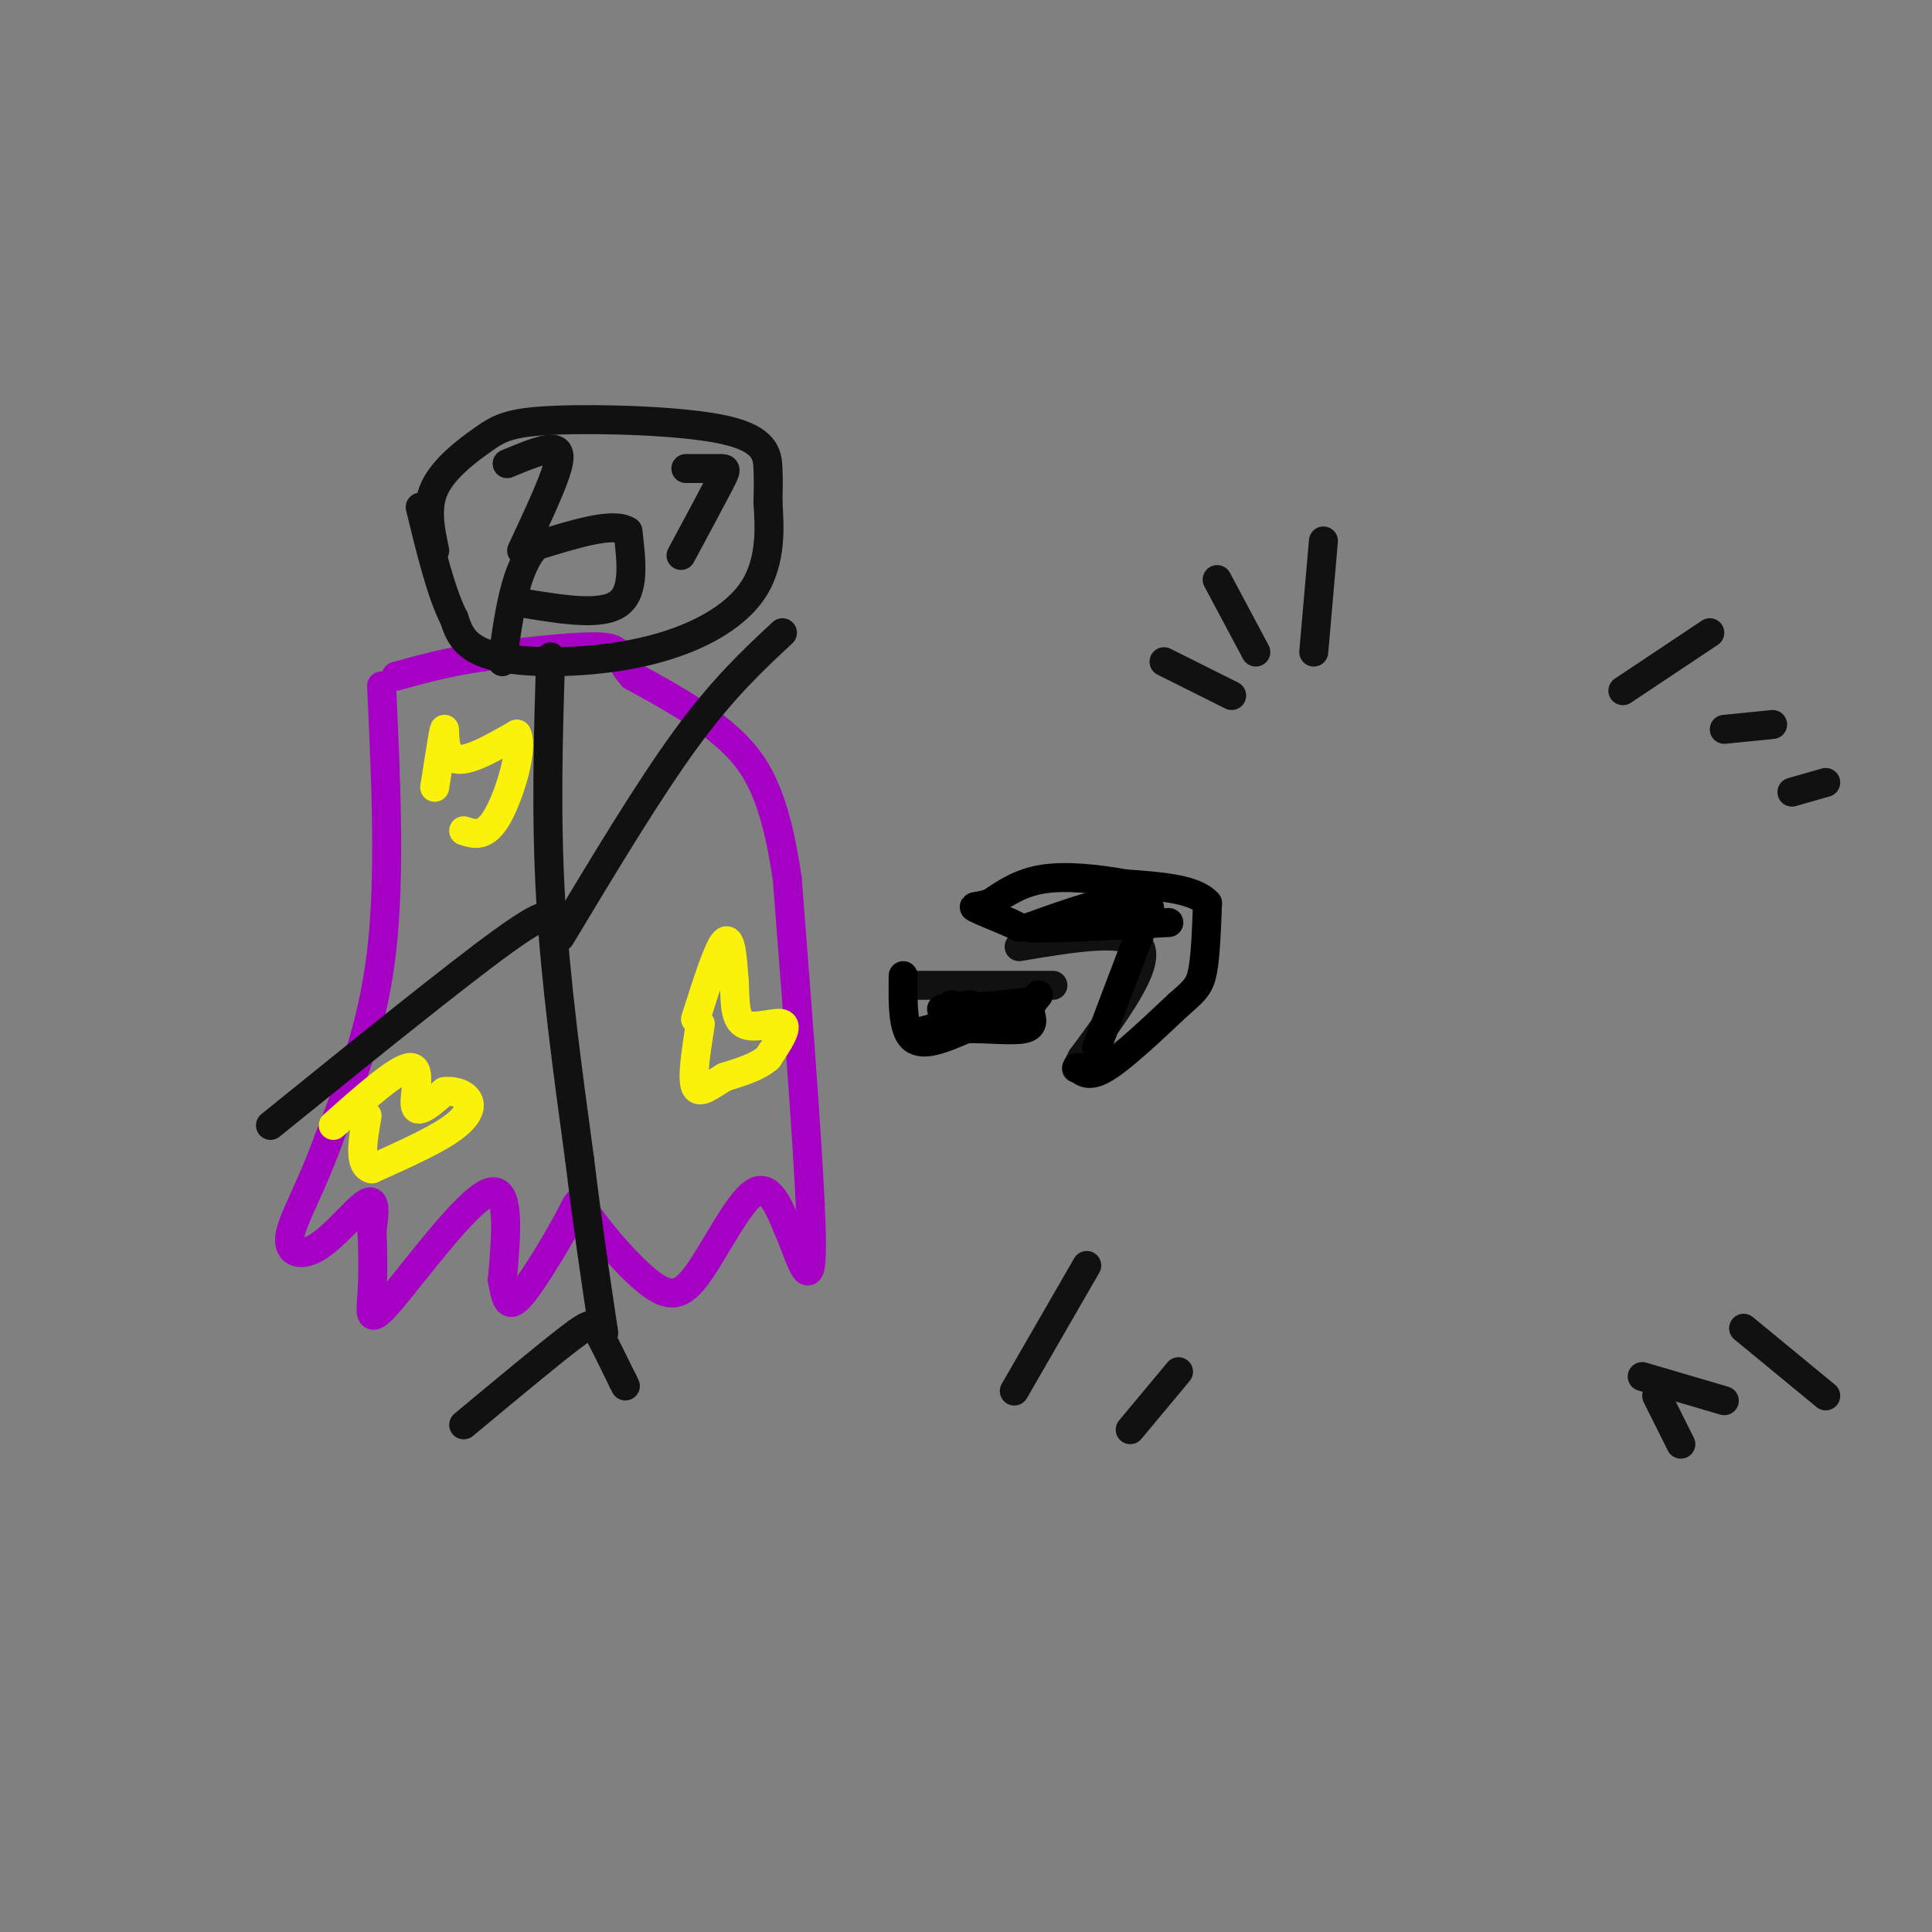 <svg viewBox='0 0 400 400' version='1.1' xmlns='http://www.w3.org/2000/svg' xmlns:xlink='http://www.w3.org/1999/xlink'><rect x="0" y="0" width="400" height="400" fill="#808080" stroke="none"/><g fill='none' stroke='rgb(166,0,196)' stroke-width='6' stroke-linecap='round' stroke-linejoin='round'><path d='M79,142c0.917,19.667 1.833,39.333 0,55c-1.833,15.667 -6.417,27.333 -11,39'/><path d='M68,236c-3.721,10.279 -7.523,16.477 -8,20c-0.477,3.523 2.372,4.372 6,2c3.628,-2.372 8.037,-7.963 10,-9c1.963,-1.037 1.482,2.482 1,6'/><path d='M77,255c0.222,3.404 0.276,8.912 0,13c-0.276,4.088 -0.882,6.754 4,1c4.882,-5.754 15.252,-19.930 20,-22c4.748,-2.070 3.874,7.965 3,18'/><path d='M104,265c0.780,4.376 1.231,6.316 4,3c2.769,-3.316 7.856,-11.888 10,-16c2.144,-4.112 1.345,-3.765 4,0c2.655,3.765 8.763,10.947 13,14c4.237,3.053 6.602,1.976 10,-3c3.398,-4.976 7.828,-13.850 11,-16c3.172,-2.150 5.086,2.425 7,7'/><path d='M163,254c2.422,5.356 4.978,15.244 5,4c0.022,-11.244 -2.489,-43.622 -5,-76'/><path d='M163,182c-2.556,-17.689 -6.444,-23.911 -12,-29c-5.556,-5.089 -12.778,-9.044 -20,-13'/><path d='M131,140c-3.333,-3.444 -1.667,-5.556 -6,-6c-4.333,-0.444 -14.667,0.778 -25,2'/><path d='M100,136c-7.167,1.000 -12.583,2.500 -18,4'/></g>
<g fill='none' stroke='rgb(17,17,17)' stroke-width='6' stroke-linecap='round' stroke-linejoin='round'><path d='M187,204c0.000,0.000 31.000,0.000 31,0'/><path d='M211,196c11.417,-1.917 22.833,-3.833 25,0c2.167,3.833 -4.917,13.417 -12,23'/><path d='M224,219c-2.000,3.833 -1.000,1.917 0,0'/><path d='M255,144c0.000,0.000 -14.000,-7.000 -14,-7'/><path d='M260,135c0.000,0.000 -8.000,-15.000 -8,-15'/><path d='M272,135c0.000,0.000 2.000,-23.000 2,-23'/><path d='M336,143c0.000,0.000 18.000,-12.000 18,-12'/><path d='M357,151c0.000,0.000 10.000,-1.000 10,-1'/><path d='M371,164c0.000,0.000 7.000,-2.000 7,-2'/><path d='M361,275c0.000,0.000 17.000,14.000 17,14'/><path d='M340,285c0.000,0.000 17.000,5.000 17,5'/><path d='M343,289c0.000,0.000 5.000,10.000 5,10'/><path d='M225,262c0.000,0.000 -15.000,26.000 -15,26'/><path d='M244,284c0.000,0.000 -10.000,12.000 -10,12'/><path d='M90,114c-0.942,-4.485 -1.885,-8.971 0,-13c1.885,-4.029 6.596,-7.602 10,-10c3.404,-2.398 5.500,-3.622 15,-4c9.500,-0.378 26.404,0.091 35,2c8.596,1.909 8.885,5.260 9,8c0.115,2.740 0.058,4.870 0,7'/><path d='M159,104c0.265,4.413 0.927,11.946 -3,18c-3.927,6.054 -12.442,10.630 -23,13c-10.558,2.370 -23.159,2.534 -30,1c-6.841,-1.534 -7.920,-4.767 -9,-8'/><path d='M94,128c-2.667,-5.167 -4.833,-14.083 -7,-23'/><path d='M114,136c-0.500,16.333 -1.000,32.667 0,50c1.000,17.333 3.500,35.667 6,54'/><path d='M120,240c1.833,15.000 3.417,25.500 5,36'/><path d='M116,194c9.167,-15.250 18.333,-30.500 26,-41c7.667,-10.500 13.833,-16.250 20,-22'/><path d='M114,191c-0.167,-1.500 -0.333,-3.000 -10,4c-9.667,7.000 -28.833,22.500 -48,38'/><path d='M96,295c8.733,-7.267 17.467,-14.533 22,-18c4.533,-3.467 4.867,-3.133 6,-1c1.133,2.133 3.067,6.067 5,10'/><path d='M129,286c0.833,1.667 0.417,0.833 0,0'/><path d='M109,125c7.750,1.250 15.500,2.500 19,0c3.500,-2.500 2.750,-8.750 2,-15'/><path d='M130,110c-2.833,-2.000 -10.917,0.500 -19,3'/><path d='M111,113c-4.333,4.500 -5.667,14.250 -7,24'/><path d='M142,97c2.778,0.000 5.556,0.000 7,0c1.444,0.000 1.556,0.000 0,3c-1.556,3.000 -4.778,9.000 -8,15'/><path d='M105,96c3.533,-1.467 7.067,-2.933 9,-3c1.933,-0.067 2.267,1.267 1,5c-1.267,3.733 -4.133,9.867 -7,16'/></g>
<g fill='none' stroke='rgb(251,242,11)' stroke-width='6' stroke-linecap='round' stroke-linejoin='round'><path d='M144,211c2.333,-7.333 4.667,-14.667 6,-16c1.333,-1.333 1.667,3.333 2,8'/><path d='M152,203c0.250,3.357 -0.125,7.750 2,9c2.125,1.250 6.750,-0.643 8,0c1.250,0.643 -0.875,3.821 -3,7'/><path d='M159,219c-2.000,1.833 -5.500,2.917 -9,4'/><path d='M150,223c-2.778,1.644 -5.222,3.756 -6,2c-0.778,-1.756 0.111,-7.378 1,-13'/><path d='M69,233c6.778,-6.022 13.556,-12.044 16,-12c2.444,0.044 0.556,6.156 1,8c0.444,1.844 3.222,-0.578 6,-3'/><path d='M92,226c2.107,-0.274 4.375,0.542 5,2c0.625,1.458 -0.393,3.560 -4,6c-3.607,2.440 -9.804,5.220 -16,8'/><path d='M77,242c-2.833,-0.500 -1.917,-5.750 -1,-11'/><path d='M90,163c0.911,-5.844 1.822,-11.689 2,-12c0.178,-0.311 -0.378,4.911 2,6c2.378,1.089 7.689,-1.956 13,-5'/><path d='M107,152c1.444,2.867 -1.444,12.533 -4,17c-2.556,4.467 -4.778,3.733 -7,3'/></g>
<g fill='none' stroke='rgb(0,0,0)' stroke-width='6' stroke-linecap='round' stroke-linejoin='round'><path d='M187,202c-0.083,5.583 -0.167,11.167 2,13c2.167,1.833 6.583,-0.083 11,-2'/><path d='M200,213c4.333,-0.133 9.667,0.533 12,0c2.333,-0.533 1.667,-2.267 1,-4'/><path d='M213,209c0.500,-1.167 1.250,-2.083 2,-3'/><path d='M223,221c1.250,1.083 2.500,2.167 6,0c3.500,-2.167 9.250,-7.583 15,-13'/><path d='M244,208c3.400,-2.956 4.400,-3.844 5,-7c0.600,-3.156 0.800,-8.578 1,-14'/><path d='M250,187c-2.667,-3.000 -9.833,-3.500 -17,-4'/><path d='M233,183c-5.933,-1.067 -12.267,-1.733 -17,-1c-4.733,0.733 -7.867,2.867 -11,5'/><path d='M205,187c-2.689,0.867 -3.911,0.533 -3,1c0.911,0.467 3.956,1.733 7,3'/><path d='M209,191c1.500,0.667 1.750,0.833 2,1'/><path d='M201,208c-3.583,0.500 -7.167,1.000 -6,1c1.167,0.000 7.083,-0.500 13,-1'/><path d='M208,208c3.667,-0.422 6.333,-0.978 3,0c-3.333,0.978 -12.667,3.489 -22,6'/><path d='M189,214c-2.167,0.667 3.417,-0.667 9,-2'/><path d='M198,212c0.644,-0.133 -2.244,0.533 -3,0c-0.756,-0.533 0.622,-2.267 2,-4'/><path d='M227,217c0.000,0.000 11.000,-29.000 11,-29'/><path d='M238,188c-2.333,-4.167 -13.667,-0.083 -25,4'/><path d='M213,192c0.667,0.500 14.833,-0.250 29,-1'/></g>
</svg>